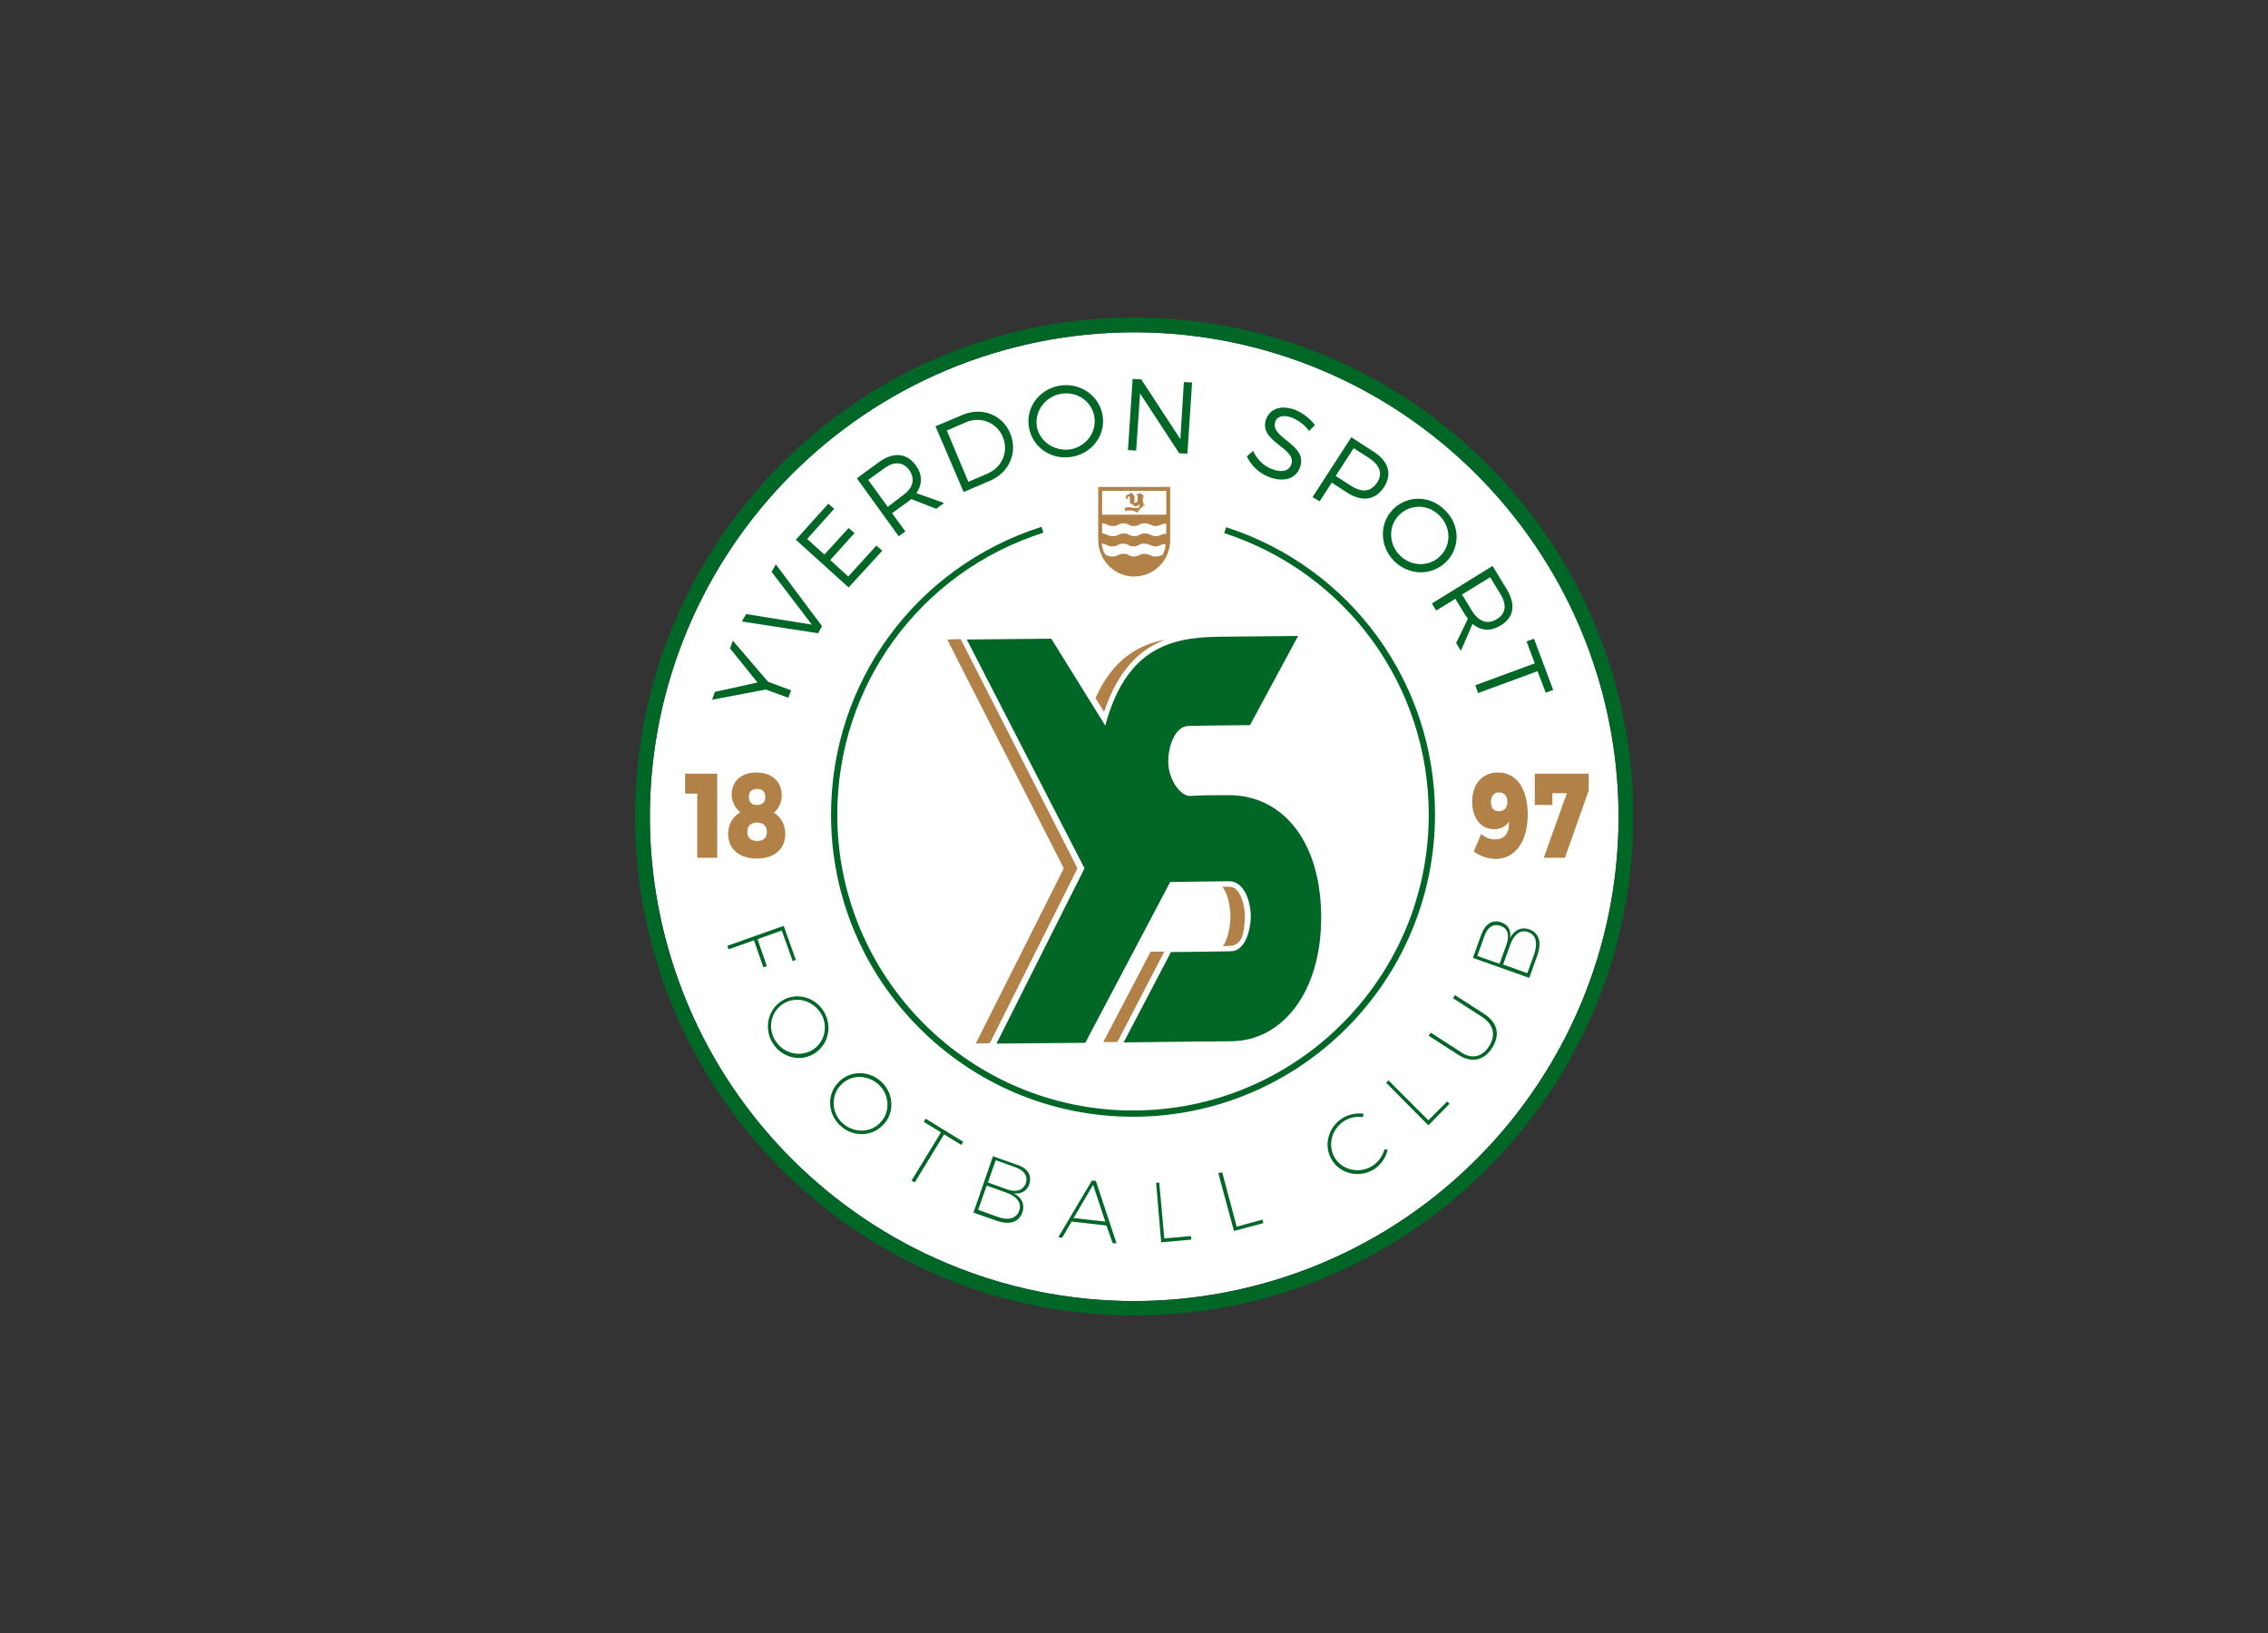 <svg xmlns="http://www.w3.org/2000/svg" fill="none" viewBox="0 0 250 180" height="180" width="250">
<rect x="0" y="0" width="250" height="180" fill="#333333" stroke="none"/>
<g clip-path="url(#clip0_621_12)">
<path fill="white" d="M140.497 141.108C168.715 132.564 184.664 102.762 176.12 74.545C167.576 46.327 137.775 30.378 109.557 38.922C81.339 47.466 65.39 77.268 73.934 105.485C82.478 133.703 112.28 149.652 140.497 141.108Z"></path>
<path fill="#006726" d="M125.022 145C94.665 145 70 120.335 70 90.022C70 59.665 94.665 35 125.022 35C155.378 35 180.043 59.665 180.043 90.022C180 120.335 155.335 145 125.022 145ZM125.022 36.639C95.57 36.639 71.639 60.57 71.639 90.022C71.639 119.43 95.57 143.405 125.022 143.405C154.473 143.405 178.405 119.473 178.405 90.022C178.361 60.57 154.43 36.639 125.022 36.639Z"></path>
<path fill="#006726" d="M124.892 123.095C106.523 123.095 91.603 108.175 91.603 89.806C91.603 75.231 100.918 62.511 114.802 58.069L115.018 58.716C101.435 63.028 92.293 75.533 92.293 89.806C92.293 107.787 106.911 122.405 124.892 122.405C142.874 122.405 157.491 107.787 157.491 89.806C157.491 75.619 148.436 63.157 134.939 58.759L135.155 58.112C148.91 62.554 158.181 75.274 158.181 89.763C158.181 108.175 143.262 123.095 124.892 123.095Z"></path>
<path fill="#B18147" d="M76.856 94.549V87.478H75.519V85.278H79.055V94.549H76.856Z"></path>
<path fill="#B18147" d="M86.17 87.694C86.17 88.427 85.825 89.16 85.308 89.591C86.084 90.022 86.558 90.927 86.558 91.919C86.558 93.601 85.351 94.636 83.41 94.636C81.47 94.636 80.263 93.558 80.263 91.919C80.263 90.884 80.78 89.979 81.599 89.548C81.039 89.073 80.651 88.34 80.651 87.607C80.651 86.098 81.729 85.149 83.367 85.149C85.092 85.149 86.17 86.141 86.17 87.694ZM82.376 91.704C82.376 92.35 82.764 92.695 83.454 92.695C84.144 92.695 84.532 92.35 84.532 91.704C84.532 91.057 84.144 90.669 83.454 90.669C82.764 90.669 82.376 91.014 82.376 91.704ZM82.548 87.866C82.548 88.427 82.85 88.728 83.454 88.728C84.014 88.728 84.359 88.427 84.359 87.866C84.359 87.305 84.057 86.96 83.454 86.96C82.85 86.96 82.548 87.262 82.548 87.866Z"></path>
<path fill="#B18147" d="M162.45 93.86L163.269 91.919C163.7 92.307 164.218 92.523 164.778 92.523C165.856 92.523 166.374 91.833 166.331 90.583C165.986 91.057 165.468 91.402 164.692 91.402C163.226 91.402 162.277 90.151 162.277 88.383C162.277 86.4 163.398 85.149 165.123 85.149C167.193 85.149 168.4 86.96 168.4 89.806C168.4 92.739 167.021 94.679 164.865 94.679C164.045 94.679 163.054 94.334 162.45 93.86ZM166.158 88.383C166.158 87.78 165.856 87.349 165.253 87.349C164.692 87.349 164.347 87.694 164.347 88.427C164.347 89.073 164.649 89.418 165.21 89.418C165.813 89.418 166.158 89.03 166.158 88.383Z"></path>
<path fill="#B18147" d="M172.497 94.549H170.169L172.713 87.434H171.117V88.728H169.177V85.278H175.127V87.132L172.497 94.549Z"></path>
<path fill="#B18147" d="M121.702 78.465C123.254 73.808 125.669 71.565 128.471 70.487C125.367 71.091 122.607 72.773 120.753 76.955L121.702 78.465Z"></path>
<path fill="#B18147" d="M135.629 104.25C136.103 104.25 136.492 103.992 136.793 103.517C137.095 103.043 137.225 101.706 137.225 100.973C137.225 100.068 136.837 97.739 135.5 97.739H134.724C135.327 98.386 135.629 99.981 135.629 100.973C135.629 101.965 135.37 103.647 134.767 104.294L135.629 104.25Z"></path>
<path fill="#B18147" d="M109.067 114.988L109.24 114.729L118.769 95.713L106.049 70.746L105.876 70.444L104.41 70.487L117.26 95.713L107.558 115.031L109.067 114.988Z"></path>
<path fill="#B18147" d="M123.297 114.6L128.342 104.897C127.523 104.897 126.919 104.897 126.833 104.897L121.615 114.858C121.701 114.858 122.262 114.858 123.124 114.858L123.297 114.6Z"></path>
<path fill="#006726" d="M135.414 87.65C140.933 87.606 145.504 92.134 145.633 100.844C145.72 109.555 141.192 114.729 135.759 114.772C130.455 114.815 124.16 114.902 123.858 114.902L129.075 104.941C129.334 104.941 133.991 104.898 135.673 104.855C137.225 104.855 137.872 102.569 137.872 100.974C137.872 99.378 137.139 97.136 135.5 97.136C134.25 97.136 129.248 97.222 128.989 97.222L119.632 114.945L109.844 115.031L119.546 95.713L106.566 70.488L115.88 70.401L121.831 79.974C124.116 71.566 128.903 70.272 134.207 70.186C139.51 70.143 142.917 70.1 143.089 70.1L137.786 79.931C137.527 79.931 132.525 79.974 131.059 80.017C129.506 80.017 128.773 82.26 128.773 83.984C128.817 86.097 130.196 87.736 131.145 87.736C132.654 87.65 133.258 87.65 135.414 87.65Z"></path>
<path fill="#006726" d="M87.205 76.094L86.904 76.913L84.403 76.007L78.495 77.128L78.797 76.266L83.497 75.231L80.479 71.48L80.781 70.617L84.661 75.145L87.205 76.094Z"></path>
<path fill="#006726" d="M90.181 69.798L81.772 68.505L82.247 67.685L89.491 68.85L85.05 63.028L85.524 62.209L90.612 69.022L90.181 69.798Z"></path>
<path fill="#006726" d="M88.973 59.406L90.87 61.131L93.544 58.199L94.191 58.759L91.517 61.735L93.501 63.546L96.605 60.139L97.252 60.7L93.544 64.753L87.723 59.492L91.302 55.525L91.948 56.086L88.973 59.406Z"></path>
<path fill="#006726" d="M100.443 55.007C100.314 55.137 100.184 55.223 100.012 55.352L98.33 56.56L99.796 58.586L99.063 59.104L94.449 52.722L96.864 50.954C98.459 49.79 99.925 49.919 100.917 51.256C101.693 52.291 101.693 53.369 101.004 54.361L104.065 55.439L103.203 56.085L100.443 55.007ZM99.494 54.619C100.659 53.8 100.917 52.808 100.227 51.816C99.537 50.868 98.502 50.825 97.381 51.687L95.7 52.895L97.856 55.87L99.494 54.619Z"></path>
<path fill="#006726" d="M106.092 45.737C108.205 44.831 110.491 45.694 111.353 47.764C112.216 49.833 111.267 52.075 109.154 52.981L106.222 54.231L103.117 46.987L106.092 45.737ZM106.739 53.11L108.852 52.205C110.448 51.515 111.224 49.79 110.534 48.151C109.844 46.513 108.033 45.866 106.437 46.556L104.368 47.462L106.739 53.11Z"></path>
<path fill="#006726" d="M121.529 45.737C121.917 47.936 120.408 49.962 118.165 50.351C115.88 50.739 113.81 49.316 113.422 47.117C113.034 44.917 114.543 42.891 116.829 42.503C119.071 42.158 121.141 43.581 121.529 45.737ZM114.285 46.987C114.586 48.712 116.268 49.79 117.993 49.531C119.718 49.229 120.925 47.634 120.623 45.909C120.321 44.184 118.683 43.106 116.958 43.408C115.233 43.71 114.026 45.306 114.285 46.987Z"></path>
<path fill="#006726" d="M129.981 49.962L125.669 43.365L125.238 49.661L124.332 49.617L124.849 41.77L125.798 41.813L130.11 48.41L130.498 42.114L131.404 42.158L130.886 50.005L129.981 49.962Z"></path>
<path fill="#006726" d="M144.943 46.858L144.297 47.505C143.822 46.815 143.089 46.34 142.529 46.082C141.58 45.694 140.847 45.823 140.588 46.427C139.855 48.324 144.34 48.971 143.262 51.601C142.787 52.808 141.408 53.197 139.812 52.55C138.734 52.118 137.872 51.256 137.44 50.307L138.13 49.704C138.562 50.652 139.338 51.385 140.157 51.687C141.192 52.118 142.054 51.946 142.313 51.256C143.089 49.359 138.562 48.712 139.596 46.125C140.071 44.961 141.364 44.615 142.874 45.219C143.736 45.607 144.469 46.211 144.943 46.858Z"></path>
<path fill="#006726" d="M151.411 49.79C153.05 50.825 153.481 52.248 152.576 53.671C151.627 55.137 150.161 55.352 148.522 54.317L146.797 53.196L145.461 55.266L144.685 54.792L148.953 48.194L151.411 49.79ZM147.229 52.463L148.91 53.541C150.118 54.317 151.11 54.231 151.799 53.196C152.446 52.205 152.101 51.256 150.894 50.48L149.212 49.402L147.229 52.463Z"></path>
<path fill="#006726" d="M159.389 61.95C157.793 63.503 155.292 63.459 153.654 61.821C152.058 60.182 152.015 57.638 153.611 56.086C155.206 54.534 157.707 54.62 159.303 56.258C160.941 57.854 160.984 60.398 159.389 61.95ZM154.258 56.733C153.007 57.94 153.05 59.967 154.301 61.217C155.551 62.468 157.535 62.511 158.742 61.303C159.993 60.096 159.949 58.113 158.699 56.862C157.492 55.569 155.508 55.525 154.258 56.733Z"></path>
<path fill="#006726" d="M161.804 68.202C161.718 68.073 161.588 67.9 161.502 67.771L160.424 66.003L158.311 67.297L157.837 66.52L164.521 62.381L166.073 64.925C167.108 66.607 166.892 68.073 165.426 68.935C164.305 69.625 163.227 69.539 162.321 68.763L161.028 71.738L160.51 70.876L161.804 68.202ZM162.235 67.297C162.968 68.504 163.96 68.892 164.995 68.245C166.03 67.641 166.116 66.607 165.34 65.399L164.262 63.631L161.157 65.529L162.235 67.297Z"></path>
<path fill="#006726" d="M169.479 73.98L162.925 76.395L162.623 75.533L169.177 73.118L168.272 70.703L169.091 70.401L171.204 76.05L170.385 76.352L169.479 73.98Z"></path>
<path fill="#B18147" d="M125.151 55.913L125.539 55.74C125.539 55.697 125.539 55.697 125.539 55.697L125.107 55.913H125.151Z" clip-rule="evenodd" fill-rule="evenodd"></path>
<path fill="#B18147" d="M124.331 54.791C124.331 54.748 124.417 54.705 124.461 54.705L124.417 54.662C124.374 54.705 124.331 54.705 124.331 54.791L124.288 55.05H124.331V54.791Z" clip-rule="evenodd" fill-rule="evenodd"></path>
<path fill="#B18147" d="M125.064 54.662V55.438L125.108 55.395V54.705L125.064 54.662Z" clip-rule="evenodd" fill-rule="evenodd"></path>
<path fill="#B18147" d="M126.099 54.662L126.056 54.619C125.883 54.921 125.883 55.223 126.099 55.697C126.099 55.697 125.539 56.085 125.323 56.473C124.892 56.128 124.288 56.172 124.029 56.344C124.029 56.344 124.029 56.387 124.072 56.387C124.331 56.215 124.978 56.215 125.409 56.516C125.625 56.085 126.185 55.697 126.185 55.697C125.97 55.352 125.927 55.007 126.099 54.662Z" clip-rule="evenodd" fill-rule="evenodd"></path>
<path fill="#B18147" d="M124.504 56.215C124.763 56.215 125.064 56.301 125.323 56.473C125.496 56.085 125.97 55.783 126.056 55.697C125.884 55.266 125.884 54.921 126.013 54.619L125.711 54.361L125.237 54.49L125.409 54.662V55.266L125.021 55.482V54.662L124.763 54.317L124.116 54.619V54.921L124.288 55.05V54.792C124.288 54.749 124.374 54.706 124.418 54.706C124.461 54.706 124.547 54.749 124.547 54.792V55.438L125.151 55.827L125.582 55.611C125.582 55.611 125.668 55.697 125.582 55.87C125.496 56.085 124.892 55.999 124.763 55.956C124.547 55.87 124.116 55.913 124.03 55.999C123.943 56.128 123.943 56.172 124.03 56.301C124.116 56.258 124.288 56.215 124.504 56.215Z"></path>
<path fill="#B18147" d="M121.055 53.671V59.535C121.055 61.734 122.823 63.545 125.022 63.545C127.221 63.545 128.989 61.734 128.989 59.535V53.671H121.055ZM128.126 61.174C127.868 61.26 127.738 61.346 127.35 61.346C126.876 61.346 126.703 61.044 126.143 61.044C125.582 61.044 125.539 61.346 124.979 61.346C124.418 61.346 124.418 61.001 123.814 61.044C123.211 61.044 123.254 61.346 122.65 61.346C122.219 61.346 122.09 61.217 121.831 61.131C121.615 60.743 121.486 60.355 121.443 59.923C121.443 59.923 121.443 59.923 121.486 59.923C122.003 59.967 122.046 60.225 122.65 60.225C123.254 60.225 123.211 59.923 123.814 59.923C124.418 59.923 124.418 60.268 124.979 60.225C125.539 60.225 125.582 59.88 126.143 59.923C126.703 59.923 126.876 60.225 127.35 60.225C127.825 60.225 127.954 59.967 128.471 59.967C128.471 60.441 128.342 60.829 128.126 61.174ZM128.515 58.845C127.997 58.845 127.868 59.104 127.393 59.104C126.919 59.104 126.747 58.802 126.186 58.802C125.625 58.802 125.582 59.104 125.022 59.104C124.461 59.104 124.461 58.759 123.858 58.802C123.254 58.802 123.297 59.104 122.693 59.104C122.09 59.104 122.046 58.845 121.529 58.802H121.486V57.681H121.529C122.046 57.724 122.09 57.983 122.693 57.983C123.297 57.983 123.254 57.681 123.858 57.681C124.461 57.681 124.461 58.026 125.022 57.983C125.582 57.983 125.625 57.638 126.186 57.681C126.747 57.681 126.919 57.983 127.393 57.983C127.868 57.983 127.997 57.724 128.515 57.724H128.558V58.845C128.515 58.845 128.515 58.845 128.515 58.845ZM121.486 56.732V54.102H128.558V56.732H121.486Z"></path>
<path fill="#006726" d="M87.723 105.804L87.378 105.934L86.171 102.57L83.497 103.519L84.532 106.494L84.144 106.623L83.109 103.648L80.306 104.64L80.177 104.252L86.386 102.053L87.723 105.804Z"></path>
<path fill="#006726" d="M89.792 116.11C88.24 117.101 86.17 116.584 85.178 114.988C84.187 113.393 84.618 111.323 86.17 110.331C87.722 109.34 89.792 109.857 90.784 111.453C91.776 113.048 91.345 115.118 89.792 116.11ZM86.343 110.633C84.963 111.496 84.575 113.35 85.48 114.73C86.343 116.11 88.197 116.584 89.577 115.722C90.957 114.859 91.345 113.005 90.439 111.625C89.534 110.245 87.722 109.771 86.343 110.633Z"></path>
<path fill="#006726" d="M97.338 124.001C96.088 125.338 93.932 125.338 92.595 124.044C91.215 122.751 91.129 120.595 92.423 119.301C93.673 117.964 95.829 117.964 97.166 119.258C98.546 120.551 98.632 122.707 97.338 124.001ZM92.681 119.603C91.56 120.767 91.646 122.664 92.854 123.785C94.061 124.907 95.958 124.907 97.036 123.742C98.158 122.578 98.071 120.681 96.864 119.56C95.657 118.439 93.802 118.395 92.681 119.603Z"></path>
<path fill="#006726" d="M106.178 125.855L105.963 126.2L104.065 125.035L100.831 130.339L100.486 130.124L103.72 124.82L101.823 123.656L102.039 123.311L106.178 125.855Z"></path>
<path fill="#006726" d="M113.466 130.512C113.207 131.288 112.56 131.633 111.741 131.547C112.647 131.978 112.992 132.797 112.69 133.66C112.302 134.738 111.267 135.039 109.887 134.565L107.3 133.66L109.456 127.45L112 128.356C113.25 128.701 113.768 129.52 113.466 130.512ZM112.345 133.444C112.647 132.625 112.129 131.892 110.922 131.46L108.766 130.684L107.817 133.358L109.973 134.134C111.181 134.565 112.043 134.306 112.345 133.444ZM113.078 130.426C113.337 129.649 112.905 129.003 111.914 128.658L109.758 127.881L108.895 130.339L111.051 131.115C112.043 131.46 112.776 131.202 113.078 130.426Z"></path>
<path fill="#006726" d="M121.96 135.083L118.122 134.652L117.087 136.42L116.656 136.376L120.365 130.124L120.796 130.167L123.081 137.066L122.65 137.023L121.96 135.083ZM121.831 134.652L120.494 130.598L118.338 134.264L121.831 134.652Z"></path>
<path fill="#006726" d="M127.781 130.34L128.342 136.506L131.274 136.247L131.317 136.635L127.997 136.937L127.437 130.383L127.781 130.34Z"></path>
<path fill="#006726" d="M134.724 129.219L136.32 135.212L139.166 134.436L139.252 134.824L136.018 135.687L134.293 129.305L134.724 129.219Z"></path>
<path fill="#006726" d="M148.091 123.612C146.712 124.561 146.323 126.372 147.186 127.709C148.091 129.045 149.946 129.39 151.325 128.485C151.972 128.054 152.403 127.407 152.619 126.674L152.964 126.76C152.748 127.579 152.274 128.312 151.541 128.83C149.989 129.865 147.876 129.477 146.884 127.967C145.849 126.458 146.323 124.388 147.876 123.31C148.609 122.836 149.471 122.664 150.291 122.75L150.247 123.138C149.557 123.009 148.738 123.181 148.091 123.612Z"></path>
<path fill="#006726" d="M153.05 119.085L157.448 123.483L159.518 121.413L159.777 121.672L157.448 124.044L152.791 119.344L153.05 119.085Z"></path>
<path fill="#006726" d="M164.132 115.333C164.908 114.126 164.649 112.962 163.442 112.142L160.165 110.03L160.38 109.685L163.657 111.797C165.08 112.746 165.382 114.083 164.477 115.506C163.571 116.929 162.191 117.188 160.768 116.282L157.491 114.169L157.707 113.824L160.984 115.937C162.191 116.799 163.356 116.541 164.132 115.333Z"></path>
<path fill="#006726" d="M165.469 101.664C166.245 101.923 166.59 102.57 166.461 103.389C166.935 102.484 167.711 102.139 168.574 102.441C169.652 102.829 169.953 103.864 169.479 105.243L168.574 107.788L162.364 105.588L163.27 103.044C163.701 101.837 164.52 101.32 165.469 101.664ZM165.383 102.053C164.607 101.794 163.96 102.182 163.615 103.217L162.839 105.373L165.296 106.235L166.073 104.079C166.418 103.044 166.202 102.311 165.383 102.053ZM168.444 102.742C167.625 102.441 166.892 102.958 166.461 104.165L165.685 106.321L168.358 107.27L169.134 105.114C169.522 103.907 169.307 103.044 168.444 102.742Z"></path>
</g>
<defs>
<clipPath id="clip0_621_12">
<rect transform="translate(70 35)" fill="white" height="110" width="110"></rect>
</clipPath>
</defs>
</svg>
